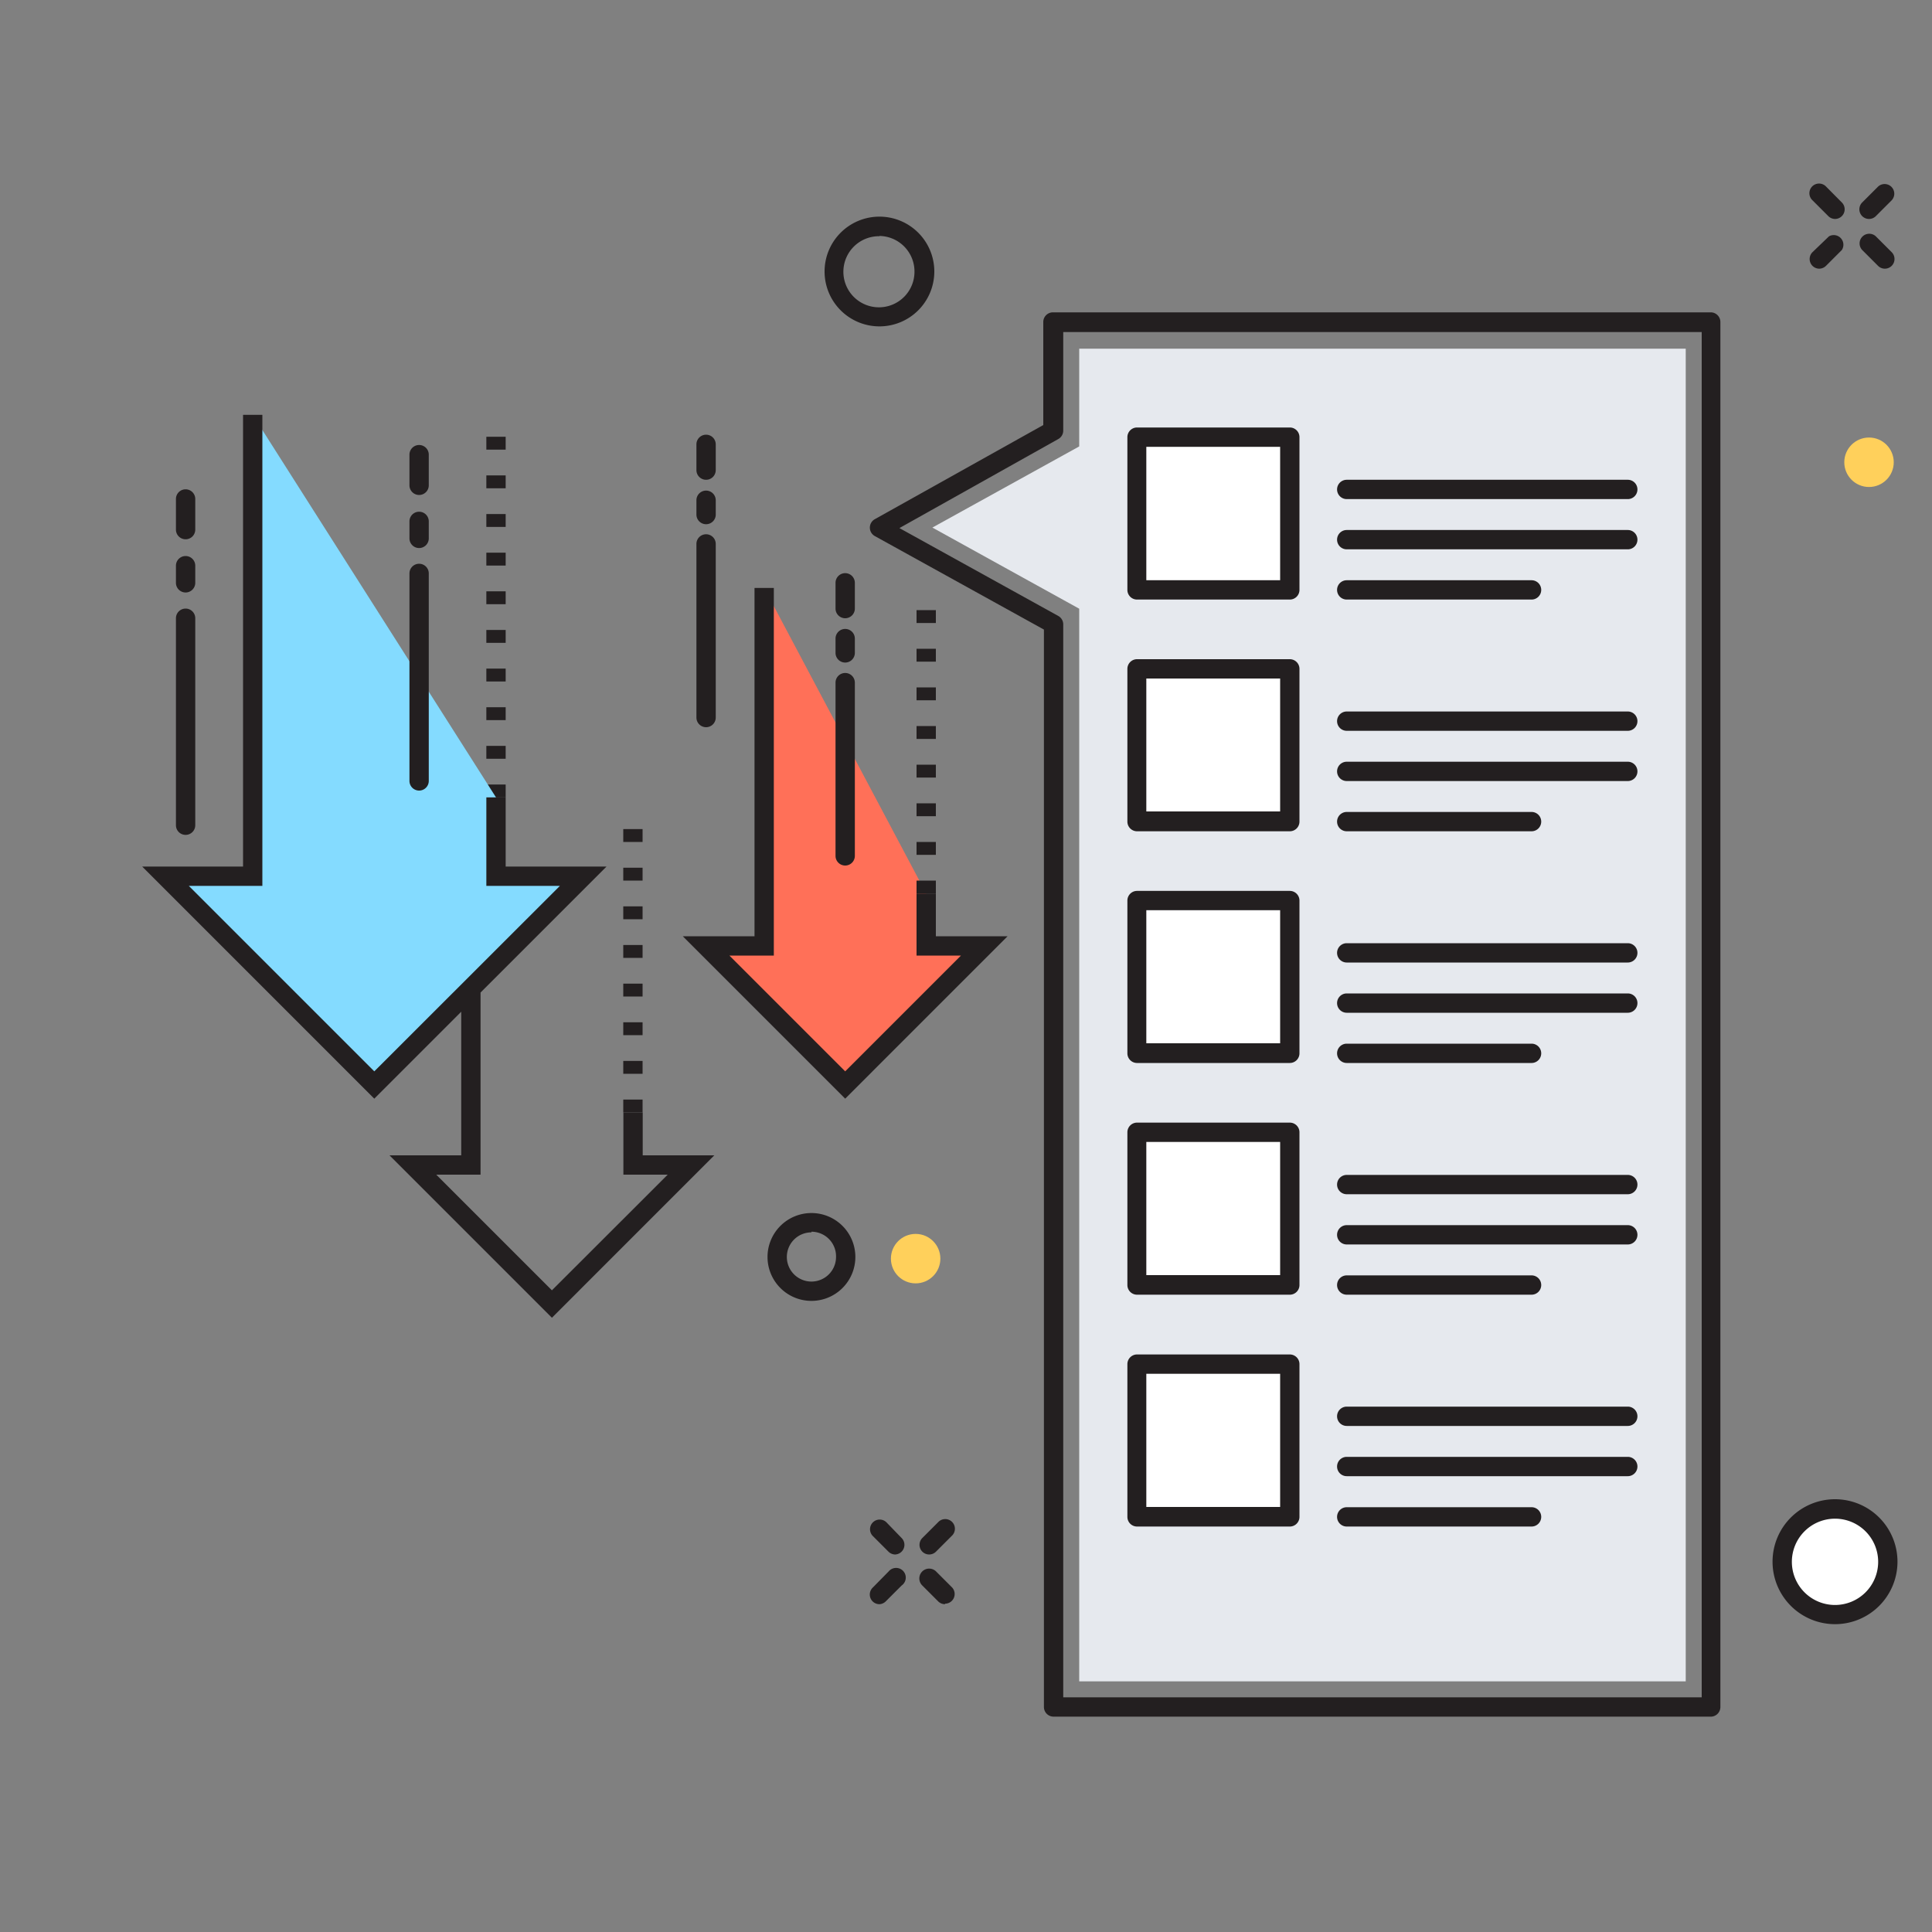 <svg id="Calque_3" data-name="Calque 3" xmlns="http://www.w3.org/2000/svg" viewBox="0 0 150 150"><rect x="0" y="0" width="150" height="150" fill="#808080" stroke="none"/><defs><style>.cls-1{fill:#fff;}.cls-2{fill:#231f20;}.cls-3{fill:#ffd05b;}.cls-4{fill:#e6e9ee;}.cls-5{fill:#ff7058;}.cls-6{fill:#84dbff;}</style></defs><title>solution-itsm-integration-donnees</title><circle class="cls-1" cx="142.48" cy="121.25" r="4.1"/><path class="cls-2" d="M142.48,126.1a4.85,4.85,0,1,1,4.84-4.85A4.85,4.85,0,0,1,142.48,126.1Zm0-8.19a3.35,3.35,0,1,0,3.34,3.35A3.35,3.35,0,0,0,142.48,117.91Z"/><path class="cls-2" d="M72.14,120.69a.75.75,0,0,1-.53-1.28l1.23-1.23a.75.75,0,1,1,1.06,1.06l-1.23,1.23A.75.75,0,0,1,72.14,120.69Z"/><path class="cls-2" d="M68.28,124.55a.75.75,0,0,1-.53-1.28L69,122A.75.75,0,1,1,70,123.1l-1.23,1.23A.75.75,0,0,1,68.28,124.55Z"/><path class="cls-2" d="M73.37,124.55a.75.75,0,0,1-.53-.22l-1.23-1.23A.75.75,0,0,1,72.67,122l1.23,1.23a.75.75,0,0,1-.53,1.28Z"/><path class="cls-2" d="M69.51,120.69a.75.75,0,0,1-.53-.22l-1.23-1.23a.75.75,0,0,1,1.06-1.06L70,119.41a.75.75,0,0,1-.53,1.28Z"/><path class="cls-2" d="M145.11,17a.75.75,0,0,1-.53-1.28l1.23-1.23a.75.75,0,0,1,1.06,1.06l-1.23,1.23A.75.75,0,0,1,145.11,17Z"/><path class="cls-2" d="M141.25,20.86a.75.75,0,0,1-.53-1.28L142,18.35A.75.75,0,0,1,143,19.41l-1.23,1.23A.75.75,0,0,1,141.25,20.86Z"/><path class="cls-2" d="M146.34,20.86a.75.75,0,0,1-.53-.22l-1.23-1.23a.75.75,0,0,1,1.06-1.06l1.23,1.23a.75.75,0,0,1-.53,1.28Z"/><path class="cls-2" d="M142.48,17a.75.75,0,0,1-.53-.22l-1.23-1.23a.75.75,0,1,1,1.06-1.06L143,15.72a.75.75,0,0,1-.53,1.28Z"/><circle class="cls-3" cx="71.09" cy="97.72" r="1.92"/><circle class="cls-3" cx="145.11" cy="35.89" r="1.92"/><path class="cls-2" d="M132.87,133.28H81.8a.75.75,0,0,1-.75-.75V48.88L67.92,41.62a.75.75,0,0,1,0-1.31L81,33v-8a.75.75,0,0,1,.75-.75h51.07a.75.75,0,0,1,.75.75V132.53A.75.75,0,0,1,132.87,133.28Zm-50.32-1.5h49.57v-106H82.55v7.65a.75.75,0,0,1-.39.66L69.83,41l12.33,6.82a.75.75,0,0,1,.39.66Z"/><polygon class="cls-4" points="83.79 130.54 83.79 47.26 72.39 40.96 83.79 34.66 83.79 27.07 130.88 27.07 130.88 130.54 83.79 130.54"/><rect class="cls-1" x="88.28" y="33.94" width="11.86" height="11.86"/><path class="cls-2" d="M100.14,46.55H88.28a.75.75,0,0,1-.75-.75V33.94a.75.75,0,0,1,.75-.75h11.86a.75.75,0,0,1,.75.75V45.8A.75.75,0,0,1,100.14,46.55ZM89,45.05H99.39V34.69H89Z"/><path class="cls-2" d="M126.39,38.75H104.56a.75.75,0,0,1,0-1.5h21.82a.75.75,0,0,1,0,1.5Z"/><path class="cls-2" d="M126.39,42.65H104.56a.75.75,0,0,1,0-1.5h21.82a.75.75,0,0,1,0,1.5Z"/><path class="cls-2" d="M118.92,46.55H104.56a.75.75,0,0,1,0-1.5h14.35a.75.75,0,0,1,0,1.5Z"/><rect class="cls-1" x="88.28" y="51.93" width="11.86" height="11.86"/><path class="cls-2" d="M100.14,64.54H88.28a.75.75,0,0,1-.75-.75V51.93a.75.75,0,0,1,.75-.75h11.86a.75.75,0,0,1,.75.75V63.79A.75.75,0,0,1,100.14,64.54ZM89,63H99.39V52.68H89Z"/><path class="cls-2" d="M126.39,56.74H104.56a.75.75,0,0,1,0-1.5h21.82a.75.75,0,0,1,0,1.5Z"/><path class="cls-2" d="M126.39,60.64H104.56a.75.75,0,0,1,0-1.5h21.82a.75.75,0,0,1,0,1.5Z"/><path class="cls-2" d="M118.92,64.54H104.56a.75.75,0,0,1,0-1.5h14.35a.75.75,0,0,1,0,1.5Z"/><rect class="cls-1" x="88.28" y="69.92" width="11.86" height="11.86"/><path class="cls-2" d="M100.14,82.53H88.28a.75.75,0,0,1-.75-.75V69.92a.75.75,0,0,1,.75-.75h11.86a.75.75,0,0,1,.75.75V81.78A.75.75,0,0,1,100.14,82.53ZM89,81H99.39V70.67H89Z"/><path class="cls-2" d="M126.39,74.73H104.56a.75.75,0,0,1,0-1.5h21.82a.75.75,0,0,1,0,1.5Z"/><path class="cls-2" d="M126.39,78.63H104.56a.75.75,0,0,1,0-1.5h21.82a.75.75,0,0,1,0,1.5Z"/><path class="cls-2" d="M118.92,82.53H104.56a.75.75,0,0,1,0-1.5h14.35a.75.75,0,0,1,0,1.5Z"/><rect class="cls-1" x="88.28" y="87.91" width="11.86" height="11.86"/><path class="cls-2" d="M100.14,100.52H88.28a.75.75,0,0,1-.75-.75V87.91a.75.75,0,0,1,.75-.75h11.86a.75.75,0,0,1,.75.75V99.77A.75.75,0,0,1,100.14,100.52ZM89,99H99.39V88.66H89Z"/><path class="cls-2" d="M126.39,92.72H104.56a.75.75,0,0,1,0-1.5h21.82a.75.75,0,0,1,0,1.5Z"/><path class="cls-2" d="M126.39,96.62H104.56a.75.75,0,0,1,0-1.5h21.82a.75.75,0,0,1,0,1.5Z"/><path class="cls-2" d="M118.92,100.52H104.56a.75.75,0,1,1,0-1.5h14.35a.75.75,0,1,1,0,1.5Z"/><rect class="cls-1" x="88.28" y="105.91" width="11.86" height="11.86"/><path class="cls-2" d="M100.14,118.52H88.28a.75.75,0,0,1-.75-.75V105.91a.75.75,0,0,1,.75-.75h11.86a.75.75,0,0,1,.75.75v11.86A.75.75,0,0,1,100.14,118.52ZM89,117H99.39V106.66H89Z"/><path class="cls-2" d="M126.39,110.71H104.56a.75.75,0,0,1,0-1.5h21.82a.75.75,0,0,1,0,1.5Z"/><path class="cls-2" d="M126.39,114.61H104.56a.75.75,0,0,1,0-1.5h21.82a.75.75,0,0,1,0,1.5Z"/><path class="cls-2" d="M118.92,118.52H104.56a.75.75,0,0,1,0-1.5h14.35a.75.75,0,0,1,0,1.5Z"/><path class="cls-2" d="M68.28,25.34a4.26,4.26,0,1,1,4.26-4.26A4.26,4.26,0,0,1,68.28,25.34Zm0-7A2.76,2.76,0,1,0,71,21.08,2.76,2.76,0,0,0,68.28,18.32Z"/><polyline class="cls-5" points="59.33 45.65 59.33 73.44 54.82 73.44 65.62 84.24 76.42 73.44 71.91 73.44 71.91 69.37"/><polygon class="cls-2" points="65.62 85.3 53.01 72.69 58.58 72.69 58.58 45.65 60.08 45.65 60.08 74.19 56.63 74.19 65.62 83.18 74.61 74.19 71.16 74.19 71.16 69.37 72.66 69.37 72.66 72.69 78.23 72.69 65.62 85.3"/><path class="cls-2" d="M72.66,69.37h-1.5v-1h1.5Zm0-3h-1.5v-1h1.5Zm0-3h-1.5v-1h1.5Zm0-3h-1.5v-1h1.5Zm0-3h-1.5v-1h1.5Zm0-3h-1.5v-1h1.5Zm0-3h-1.5v-1h1.5Zm0-3h-1.5v-1h1.5Z"/><path class="cls-2" d="M65.62,48a.75.75,0,0,1-.75-.75v-2a.75.75,0,1,1,1.5,0v2A.75.75,0,0,1,65.62,48Z"/><line class="cls-5" x1="65.62" y1="49.58" x2="65.62" y2="50.69"/><path class="cls-2" d="M65.62,51.44a.75.75,0,0,1-.75-.75V49.58a.75.75,0,1,1,1.5,0v1.11A.75.75,0,0,1,65.62,51.44Z"/><line class="cls-5" x1="65.62" y1="52.96" x2="65.62" y2="66.45"/><path class="cls-2" d="M65.62,67.2h0a.75.75,0,0,1-.75-.75V53a.75.75,0,0,1,.75-.75h0a.75.75,0,0,1,.75.75V66.45A.75.75,0,0,1,65.62,67.2Z"/><path class="cls-2" d="M14.41,41.87a.75.75,0,0,1-.75-.75V38.74a.75.75,0,1,1,1.5,0v2.38A.75.75,0,0,1,14.41,41.87Z"/><path class="cls-2" d="M14.41,46a.75.75,0,0,1-.75-.75V43.92a.75.75,0,1,1,1.5,0v1.33A.75.75,0,0,1,14.41,46Z"/><path class="cls-2" d="M32.54,38.43a.75.75,0,0,1-.75-.75V35.3a.75.75,0,1,1,1.5,0v2.38A.75.75,0,0,1,32.54,38.43Z"/><path class="cls-2" d="M32.54,42.55a.75.75,0,0,1-.75-.75V40.48a.75.75,0,1,1,1.5,0V41.8A.75.75,0,0,1,32.54,42.55Z"/><path class="cls-2" d="M54.82,37.25a.75.75,0,0,1-.75-.75v-2a.75.75,0,0,1,1.5,0v2A.75.75,0,0,1,54.82,37.25Z"/><path class="cls-2" d="M54.82,40.7a.75.75,0,0,1-.75-.75V38.84a.75.75,0,0,1,1.5,0V40A.75.75,0,0,1,54.82,40.7Z"/><path class="cls-2" d="M39.26,61.91h-1.5v-1h1.5Zm0-3h-1.5v-1h1.5Zm0-3h-1.5v-1h1.5Zm0-3h-1.5v-1h1.5Zm0-3h-1.5v-1h1.5Zm0-3h-1.5v-1h1.5Zm0-3h-1.5v-1h1.5Zm0-3h-1.5v-1h1.5Zm0-3h-1.5v-1h1.5Zm0-3h-1.5v-1h1.5Z"/><polyline class="cls-6" points="19.62 32.21 19.62 68.03 12.85 68.03 29.06 84.24 45.28 68.03 38.51 68.03 38.51 61.91"/><path class="cls-2" d="M14.41,64.82a.75.75,0,0,1-.75-.75V48a.75.75,0,1,1,1.5,0V64.07A.75.75,0,0,1,14.41,64.82Z"/><path class="cls-2" d="M32.54,61.38a.75.75,0,0,1-.75-.75V44.52a.75.75,0,1,1,1.5,0V60.63A.75.75,0,0,1,32.54,61.38Z"/><path class="cls-2" d="M49.89,86.37h-1.5v-1h1.5Zm0-3h-1.5v-1h1.5Zm0-3h-1.5v-1h1.5Zm0-3h-1.5v-1h1.5Zm0-3h-1.5v-1h1.5Zm0-3h-1.5v-1h1.5Zm0-3h-1.5v-1h1.5Zm0-3h-1.5v-1h1.5Z"/><polygon class="cls-2" points="49.9 89.7 49.9 86.37 48.4 86.37 48.4 91.2 51.84 91.2 42.85 100.18 33.87 91.2 37.31 91.2 37.31 77.06 47.09 67.28 39.26 67.28 39.26 61.91 37.76 61.91 37.76 68.78 43.47 68.78 29.06 83.18 14.66 68.78 20.37 68.78 20.37 32.21 18.87 32.21 18.87 67.28 11.04 67.28 29.06 85.3 35.81 78.55 35.81 89.7 30.24 89.7 42.85 102.31 55.46 89.7 49.9 89.7"/><path class="cls-2" d="M54.82,56.46a.75.75,0,0,1-.75-.75V42.23a.75.75,0,0,1,1.5,0V55.71A.75.75,0,0,1,54.82,56.46Z"/><path class="cls-2" d="M63,101a3.41,3.41,0,1,1,3.41-3.41A3.41,3.41,0,0,1,63,101Zm0-5.32a1.91,1.91,0,1,0,1.91,1.91A1.91,1.91,0,0,0,63,95.63Z"/></svg>